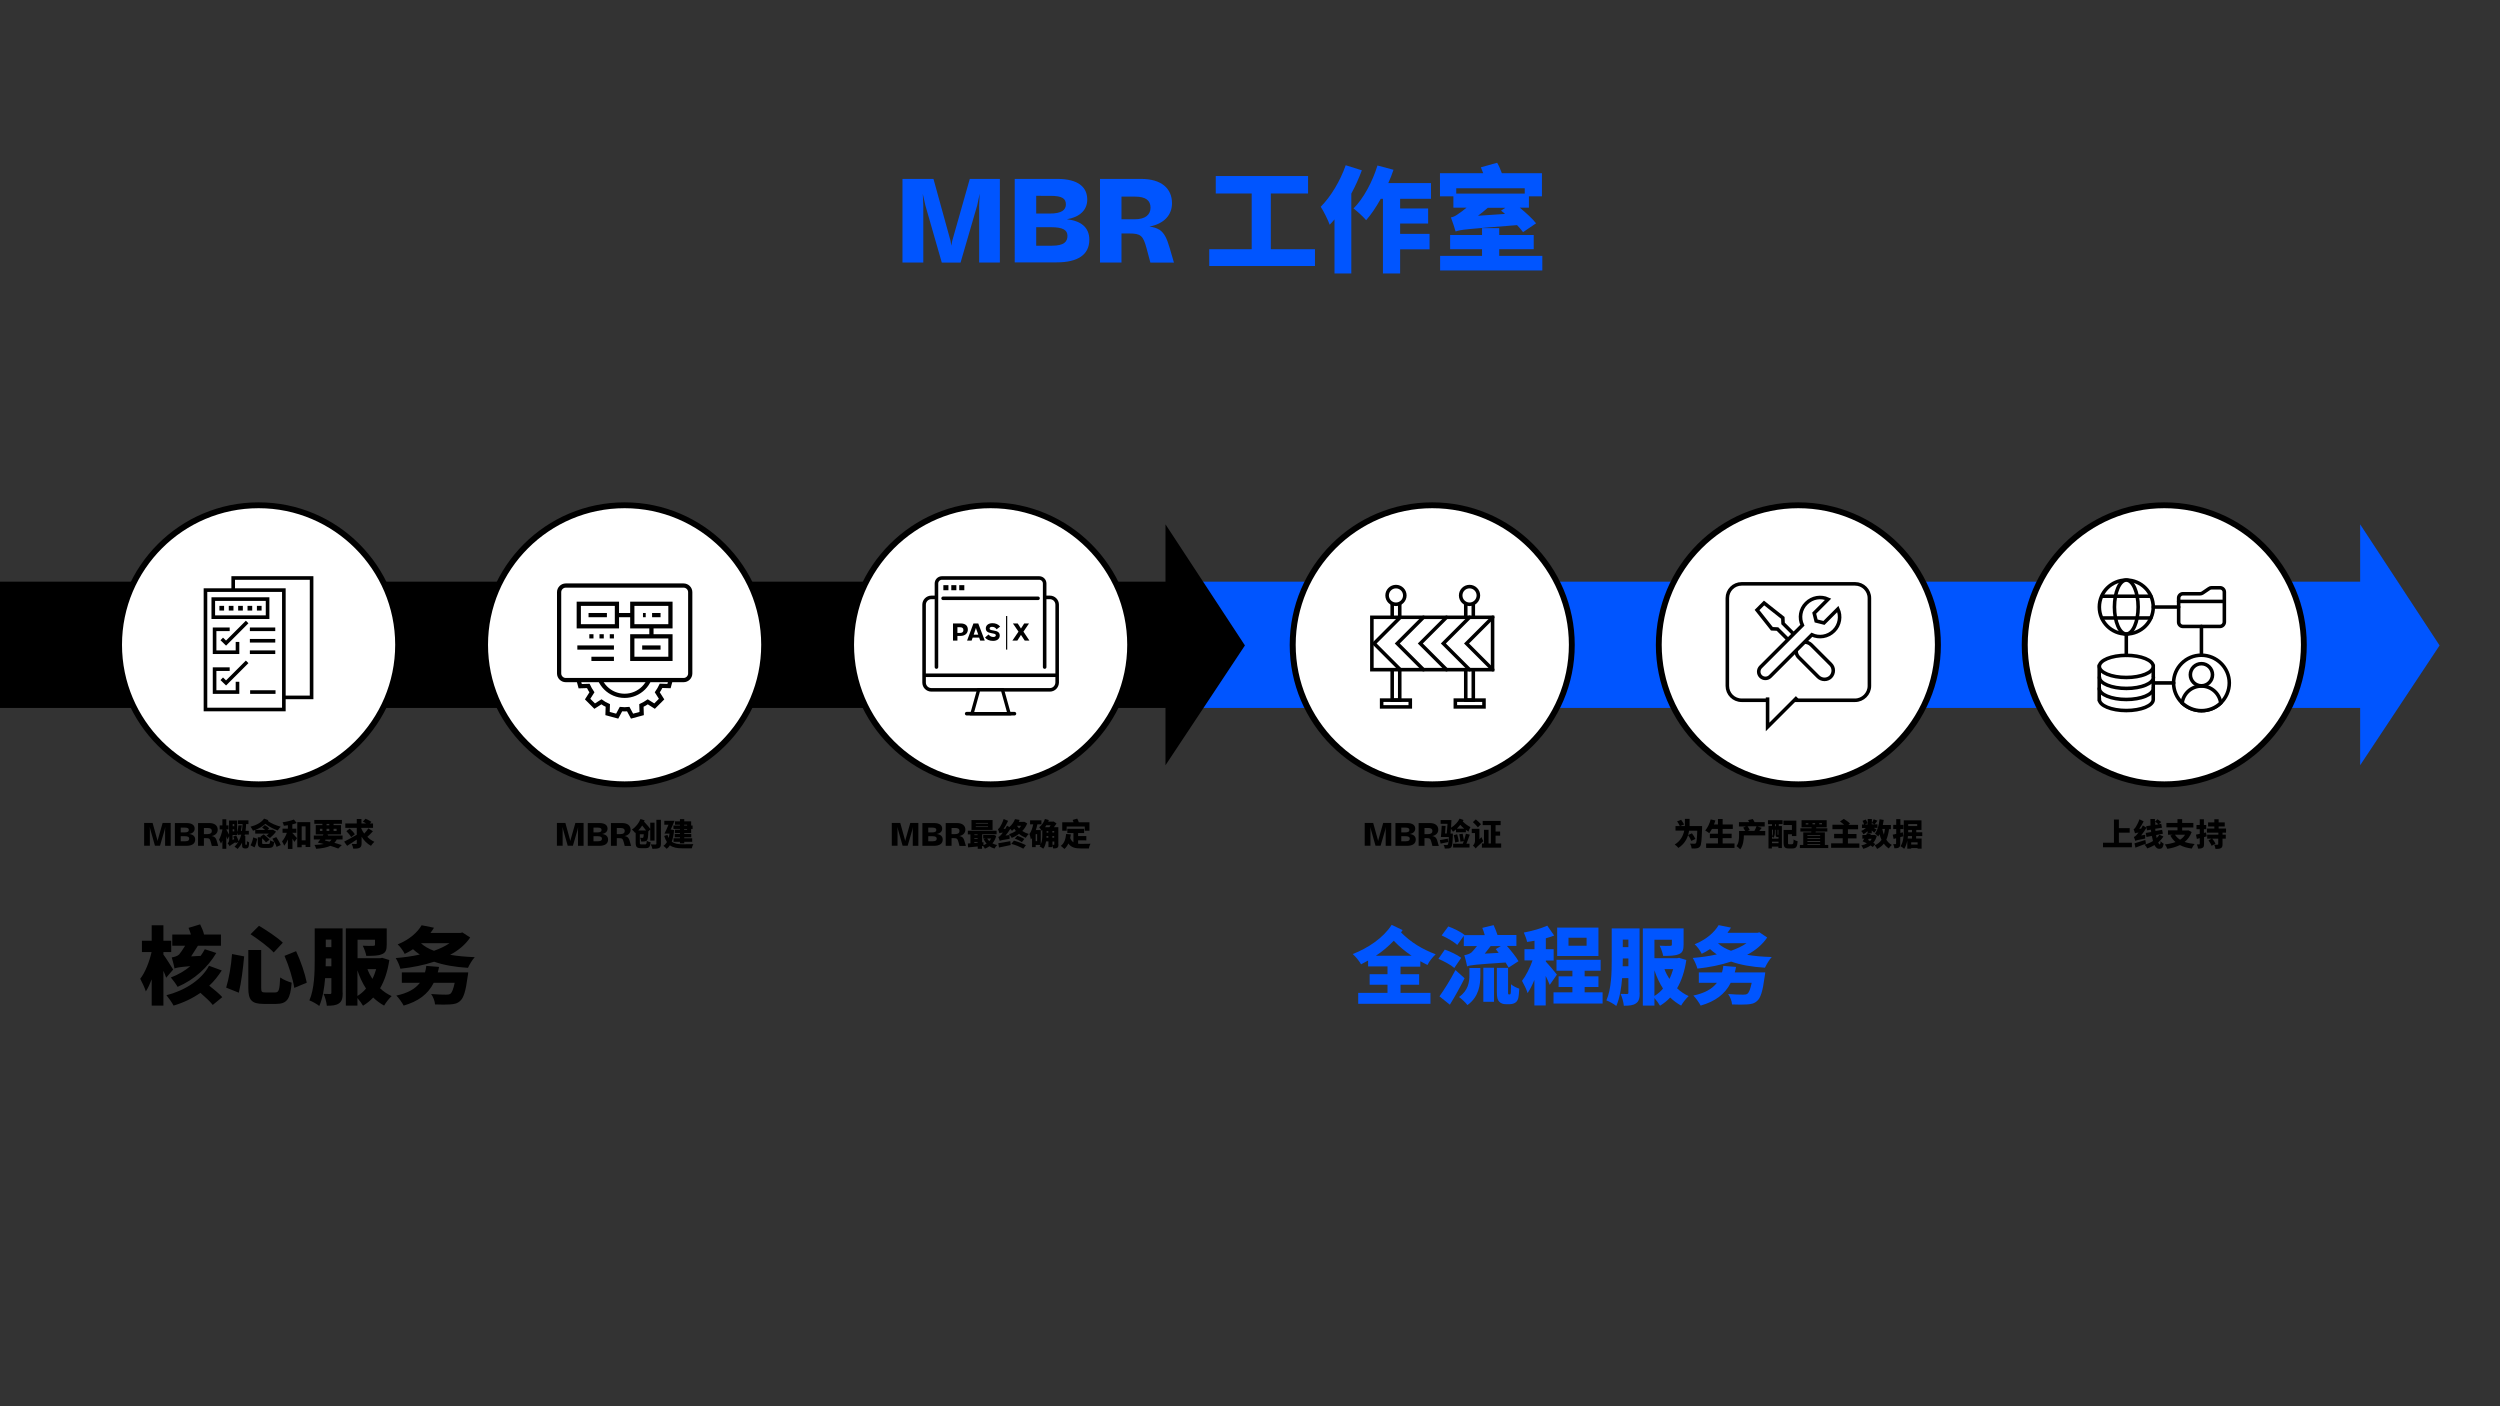 <?xml version="1.0" encoding="UTF-8"?>
<!-- Generator: Adobe Illustrator 24.0.0, SVG Export Plug-In . SVG Version: 6.00 Build 0)  -->
<svg xmlns="http://www.w3.org/2000/svg" xmlns:xlink="http://www.w3.org/1999/xlink" version="1.1" x="0px" y="0px" viewBox="0 0 1920 1080" style="enable-background:new 0 0 1920 1080;" xml:space="preserve">
<rect x="0" y="0" width="1920" height="1080" fill="#333333" stroke="none"/>
<style type="text/css">
	.st0{fill:#0055FF;}
	.st1{fill:#FFFFFF;}
	.st2{fill:#FFFFFF;stroke:#000000;stroke-width:2.78;stroke-miterlimit:10;}
	.st3{fill:none;stroke:#000000;stroke-width:2.78;stroke-miterlimit:10;}
	.st4{fill:#FFFFFF;stroke:#000000;stroke-width:3.251;stroke-miterlimit:10;}
	.st5{fill:none;stroke:#000000;stroke-width:3.251;stroke-miterlimit:10;}
	.st6{fill:#FFFFFF;stroke:#000000;stroke-width:2.736;stroke-miterlimit:10;}
	.st7{fill:#FFFFFF;stroke:#000000;stroke-width:2.736;stroke-linecap:round;stroke-miterlimit:10;}
	.st8{fill:#FFFFFF;stroke:#000000;stroke-width:2.574;stroke-miterlimit:10;}
	.st9{fill:none;stroke:#000000;stroke-width:0.912;stroke-miterlimit:10;}
	.st10{fill:none;stroke:#000000;stroke-width:2.736;stroke-linecap:round;stroke-miterlimit:10;}
</style>
<g id="_x32__x5F_arrow_x5F_Blue">
	<polygon class="st0" points="1812.6,587.7 1812.6,543.7 913.1,543.7 913.1,446.7 1812.6,446.7 1812.6,402.7 1873.6,495.7  "></polygon>
</g>
<g id="_x32__x5F_arrow_x5F_Black">
	<polygon points="895.1,587.7 895.1,543.7 0,543.7 0,446.7 895.1,446.7 895.1,402.7 956.1,495.7  "></polygon>
</g>
<g id="_x33__x5F_text1">
	<g>
		<path d="M131.1,632.1v17.5h-4.3v-12.1l0.1-2.4l-0.5,2.4l-3.5,12h-3.9l-3.4-12l-0.6-2.4l0.1,2.3v12.1h-4.4v-17.5h6.5l3.6,13l0.2,1    l0.2-1l3.7-13H131.1z"></path>
		<path d="M134.3,632.1h8.9c4.3,0,6.3,1.7,6.3,4.3c0,2.2-1.6,3.7-4.3,4.1c2.8,0.3,4.7,1.6,4.7,4.3c0,3.2-2.5,4.8-6.8,4.8h-8.8V632.1    z M138.8,635.6v3.7h2.9c2.4,0,3.3-0.7,3.3-1.9c0-1.2-0.8-1.8-3.2-1.8H138.8z M138.8,642.2v3.9h3.3c2.6,0,3.2-0.9,3.2-2.1    c0-1.2-1-1.8-3.4-1.8H138.8z"></path>
		<path d="M156.6,643.5v6.1h-4.5v-17.5h8.6c4.2,0,6.5,2,6.5,5.1c0,2.4-1.6,4.3-4.7,4.9c0.9,0.1,1.5,0.3,2.1,0.7    c1,0.6,1.6,1.8,2.1,3.8l0.9,3.1h-4.9l-0.8-3c-0.7-2.6-1.2-3-3.6-3H156.6z M156.6,635.8v4.8h2.8c2.2,0,3.3-0.9,3.3-2.4    c0-1.5-1-2.3-3.2-2.3H156.6z"></path>
		<path d="M189.1,648.9c0.1,0,0.2,0,0.3-0.1c0.1-0.1,0.1-0.3,0.2-0.5c0-0.4,0.1-1.3,0-2.3c0.4,0.3,1.1,0.7,1.7,0.9    c0,1.2-0.1,2.6-0.3,3.1c-0.1,0.5-0.4,0.9-0.7,1.2c-0.3,0.2-0.8,0.4-1.2,0.4H188c-0.6,0-1.2-0.2-1.6-0.6c-0.4-0.4-0.5-0.8-0.5-2.3    v-1.5c-0.9,1.7-2,3.3-3.4,4.8c-0.5-0.5-1.7-1.3-2.4-1.7c1.2-1.2,2.1-2.4,2.9-3.7l-2,1c0-0.2-0.1-0.5-0.2-0.8c-3.3,2-4,2.6-4.4,3.1    c-0.3-0.6-1.1-1.8-1.6-2.2c0.5-0.4,1.2-1.4,1.2-2.6v-2.9l-1.4,2.4c-0.2-0.6-0.5-1.5-0.8-2.4v9.7h-3v-6.4c-0.3,0.9-0.7,1.8-1.1,2.4    c-0.3-0.9-1-2.2-1.5-3c1.1-1.9,2.1-5,2.6-7.6v-0.3h-2.1v-3.1h2.1v-4.7h3v4.7h1.7v3.1h-1.7v0c0.4,0.6,1.5,2.8,2.1,4v-10.8h6.2v8.6    c0.1-0.1,0.2-0.3,0.3-0.6c0.2-0.5,0.6-3.2,0.7-4.3h2.6c-0.2,0.9-0.5,2.8-0.7,4.2h0.8c0.3-1.8,0.4-3.6,0.5-5.2h-3.6v-2.9h8.1v2.9    h-1.8c0,1.5-0.2,3.3-0.4,5.2h2.5l0,2.8h-3c-0.1,0.4-0.2,0.7-0.3,1.1h0.6v6.3c0,0.1,0,0.3,0,0.3c0,0.1,0.2,0.1,0.3,0.1H189.1z     M178.7,632.9v1.6h1.2v-1.6H178.7z M178.7,638.5h1.2v-1.6h-1.2V638.5z M181.4,641.6c0.7,1.4,1.5,3.3,1.9,4.5    c0.9-1.7,1.6-3.4,2-5.1h-0.5c-0.8,0-1.7,0.1-1.9,0.4v0c-0.1-0.4-0.4-1.1-0.7-1.7v1.6h-3.6v3.8l1.3-0.7c-0.3-0.6-0.5-1.3-0.8-1.9    L181.4,641.6z"></path>
		<path d="M192.4,649.2c0.9-1.6,1.7-3.9,2.1-6.1l3.1,1.1c-0.5,2.2-1.2,4.9-2.1,6.6L192.4,649.2z M196,637.4    c-0.6,0.2-1.1,0.4-1.7,0.6c-0.4-0.8-1.3-2.4-1.9-3.1c4.3-1.1,8.4-3.2,10.4-6.2l3.3,1.2c-0.1,0.2-0.3,0.4-0.4,0.6    c2.4,1.8,6.4,3.5,9.9,4.4c-0.8,0.7-1.8,2.1-2.3,2.9c-3.2-1.1-6.8-3-9.5-5.1C201.6,634.7,198.9,636.3,196,637.4l7.6,0    c-0.7-0.6-1.5-1.3-2.3-1.8l2.1-1.9c1.2,0.6,2.7,1.7,3.3,2.5l-1.2,1.1h3.6l0.5-0.1l2.4,1.5c-1.1,1.6-3.1,3.6-4.7,4.9    c-0.7-0.6-1.8-1.3-2.6-1.8c0.6-0.5,1.2-1,1.8-1.6H196V637.4z M206.1,648.2c1.1,0,1.2-0.4,1.4-2.8c0.7,0.5,2.2,1.1,3.1,1.2    c-0.4,3.7-1.3,4.6-4.2,4.6h-3.9c-3.6,0-4.5-1-4.5-3.9V643h2.5l-0.5-0.4l2.5-1.8c1.5,1.2,3.6,2.9,4.5,4.1l-2.7,2.1    c-0.6-0.9-1.8-2.1-3-3.2v3.5c0,0.8,0.2,0.9,1.4,0.9H206.1z M212.2,642.9c1.3,1.9,2.8,4.4,3.4,6.1l-3.2,1.4    c-0.5-1.7-1.9-4.3-3.2-6.3L212.2,642.9z"></path>
		<path d="M224.6,639.8c1,1,3,3.3,3.5,3.9l-2,2.9c-0.4-0.7-0.9-1.6-1.5-2.5v7.9h-3.5v-7.3c-0.8,1.9-1.8,3.6-2.8,4.8    c-0.3-1-1.2-2.4-1.7-3.3c1.5-1.7,2.9-4.2,3.7-6.6H217v-3.2h4.1v-2.6c-1.1,0.2-2.1,0.3-3.1,0.4c-0.1-0.8-0.6-2-1-2.7    c3.1-0.4,6.5-1.2,8.7-2.1l2.2,2.7c-1,0.4-2.2,0.7-3.4,1v3.3h3.1v3.2h-3.1V639.8z M238.3,631.3v19.2h-3.6v-1.7h-3v1.9h-3.4v-19.3    H238.3z M234.7,645.4v-10.8h-3v10.8H234.7z"></path>
		<path d="M258.6,644.8c-0.5,1-1.1,1.8-1.8,2.5c2.2,0.6,4.1,1.2,5.7,1.7l-2.7,2.7c-1.6-0.6-3.7-1.4-6.1-2.1    c-2.7,1.3-6.2,1.9-10.9,2.3c-0.2-1-0.8-2.2-1.3-3c2.8-0.1,5.2-0.3,7.2-0.7c-1.5-0.4-3.1-0.8-4.6-1.1c0.6-0.7,1.2-1.5,1.9-2.4H241    v-3h6.9c0.2-0.3,0.4-0.6,0.5-0.9h-5.9v-7.1h5.1v-1h-6.2v-3h21.2v3h-6.4v1h5.7v7.1h-11.1l1.3,0.3c-0.1,0.2-0.2,0.4-0.3,0.6h11.3v3    H258.6z M245.7,638.2h1.9v-1.7h-1.9V638.2z M250,644.8c-0.2,0.2-0.3,0.5-0.5,0.7c1.2,0.3,2.4,0.6,3.6,0.9c0.6-0.4,1.1-1,1.5-1.6    H250z M250.8,633.8h2.1v-1h-2.1V633.8z M252.9,638.2v-1.7h-2.1v1.7H252.9z M256.2,636.5v1.7h2.3v-1.7H256.2z"></path>
		<path d="M286.4,638.4c-1.3,1.5-2.9,3.1-4.3,4.3c1.6,1.6,3.4,2.9,5.4,3.8c-0.8,0.7-2,2.2-2.6,3.1c-3-1.6-5.4-4.1-7.2-7v5    c0,1.9-0.4,2.9-1.5,3.5c-1.1,0.6-2.7,0.7-4.9,0.7c-0.1-1-0.7-2.6-1.2-3.7c1.3,0.1,2.8,0.1,3.3,0.1c0.5,0,0.6-0.1,0.6-0.6v-2.8    c-2.5,1.7-5.2,3.4-7.4,4.8l-2.3-3.2c2.3-1.1,6.1-3.3,9.7-5.3v-5.3h-8.8v-3.4h8.8v-3.4h3.6v3.4h3.6c-0.8-0.5-1.7-1-2.5-1.4l2-2.2    c1.4,0.6,3.5,1.6,4.5,2.4l-1.1,1.2h2.4v3.4h-9.1v0.3c0.6,1.4,1.3,2.8,2.3,4.1c1.2-1.2,2.4-2.7,3.2-4L286.4,638.4z M269.7,642.9    c-0.7-1.3-2.3-3.2-3.7-4.6l2.6-1.9c1.4,1.2,3.2,3,3.9,4.3L269.7,642.9z"></path>
	</g>
</g>
<g id="_x33__x5F_text2">
	<g>
		<path d="M448.2,632.1v17.5h-4.3v-12.1l0.1-2.4l-0.5,2.4l-3.5,12H436l-3.4-12l-0.6-2.4l0.1,2.3v12.1h-4.4v-17.5h6.5l3.6,13l0.2,1    l0.2-1l3.7-13H448.2z"></path>
		<path d="M451.4,632.1h8.9c4.3,0,6.3,1.7,6.3,4.3c0,2.2-1.6,3.7-4.3,4.1c2.8,0.3,4.7,1.6,4.7,4.3c0,3.2-2.5,4.8-6.8,4.8h-8.8V632.1    z M455.8,635.6v3.7h2.9c2.4,0,3.3-0.7,3.3-1.9c0-1.2-0.8-1.8-3.2-1.8H455.8z M455.8,642.2v3.9h3.3c2.6,0,3.2-0.9,3.2-2.1    c0-1.2-1-1.8-3.4-1.8H455.8z"></path>
		<path d="M473.7,643.5v6.1h-4.5v-17.5h8.6c4.2,0,6.5,2,6.5,5.1c0,2.4-1.6,4.3-4.7,4.9c0.9,0.1,1.5,0.3,2.1,0.7    c1,0.6,1.6,1.8,2.1,3.8l0.9,3.1h-4.9l-0.8-3c-0.7-2.6-1.2-3-3.6-3H473.7z M473.7,635.8v4.8h2.8c2.2,0,3.3-0.9,3.3-2.4    c0-1.5-1-2.3-3.2-2.3H473.7z"></path>
		<path d="M495.5,648.5c0.9,0,1.1-0.5,1.2-2.8c0.7,0.5,2.1,1.1,3,1.2c-0.4,3.5-1.2,4.5-3.9,4.5h-3.5c-3.1,0-4.1-0.9-4.1-4.1v-7.9    l-0.4,0.3c-0.5-0.7-1.7-2-2.5-2.6c2.9-1.8,5.4-5,6.6-8.1l3.2,1c-0.1,0.3-0.3,0.7-0.5,1c1.7,1.8,3.8,4.1,4.8,5.7v-4.9h3.3v13.8    h-3.3V637l-1.5,1.5l0,0.4c-0.1,3.9-0.4,5.7-1,6.4c-0.5,0.6-1.1,0.8-1.8,0.9c-0.6,0.1-1.6,0.1-2.7,0.1c0-0.9-0.4-2.1-0.8-2.9    c0.7,0.1,1.4,0.1,1.7,0.1c0.3,0,0.5,0,0.7-0.3c0.2-0.2,0.3-1,0.4-2.5h-3v6.6c0,1.1,0.2,1.2,1.2,1.2H495.5z M496.2,637.8    c-0.9-1.2-2-2.6-3-3.8c-0.9,1.4-1.9,2.7-3,3.8H496.2z M507.6,629.6V648c0,1.9-0.4,2.7-1.5,3.3c-1.1,0.5-2.8,0.6-5.1,0.6    c-0.1-1-0.7-2.4-1.2-3.4c1.4,0.1,3.1,0.1,3.6,0.1c0.5,0,0.7-0.2,0.7-0.6v-18.4H507.6z"></path>
		<path d="M517.7,637.5c-0.3,3.6-0.9,6.5-1.8,8.9c2.1,1.6,4.9,2,8.2,2c1.6,0,6.5,0,8.4-0.1c-0.5,0.7-1,2.2-1.2,3.2H524    c-3.9,0-7-0.5-9.5-2.3c-0.7,1.1-1.5,2-2.5,2.7c-0.5-0.6-1.8-1.8-2.5-2.3c1.1-0.7,2-1.7,2.7-2.9c-0.8-1.2-1.5-2.8-2.1-4.7l2.5-0.8    c0.3,0.9,0.6,1.7,0.9,2.4c0.3-1,0.5-2.2,0.7-3.4h-3.9c1-1.8,2.1-4.4,3.1-6.8h-3.2v-3h7.8c-0.9,2.2-1.9,4.7-2.9,6.8l0.5-0.1    L517.7,637.5z M522.2,633.4h-3.8v-2.6h3.8v-1.7h3.3v1.7h5.3v3.2h1.1v2.6h-1.1v3.2h-5.3v0.7h5.4v2.5h-5.4v0.8h6.1v2.7h-6.1v1.2    h-3.3v-1.2h-4.9v-2.7h4.9v-0.8h-4v-2.5h4v-0.7h-3.9v-2.6h3.9v-0.6h-5v-2.6h5V633.4z M525.4,633.4v0.6h2.3v-0.6H525.4z     M527.7,636.7h-2.3v0.6h2.3V636.7z"></path>
	</g>
</g>
<g id="_x33__x5F_text3">
	<g>
		<path d="M705.3,632.1v17.5H701v-12.1l0.1-2.4l-0.5,2.4l-3.5,12h-3.9l-3.4-12l-0.6-2.4l0.1,2.3v12.1h-4.4v-17.5h6.5l3.6,13l0.2,1    l0.2-1l3.7-13H705.3z"></path>
		<path d="M708.4,632.1h8.9c4.3,0,6.3,1.7,6.3,4.3c0,2.2-1.6,3.7-4.3,4.1c2.8,0.3,4.7,1.6,4.7,4.3c0,3.2-2.5,4.8-6.8,4.8h-8.8V632.1    z M712.9,635.6v3.7h2.9c2.4,0,3.3-0.7,3.3-1.9c0-1.2-0.8-1.8-3.2-1.8H712.9z M712.9,642.2v3.9h3.3c2.6,0,3.2-0.9,3.2-2.1    c0-1.2-1-1.8-3.4-1.8H712.9z"></path>
		<path d="M730.8,643.5v6.1h-4.5v-17.5h8.6c4.2,0,6.5,2,6.5,5.1c0,2.4-1.6,4.3-4.7,4.9c0.9,0.1,1.5,0.3,2.1,0.7    c1,0.6,1.6,1.8,2.1,3.8l0.9,3.1h-4.9l-0.8-3c-0.7-2.6-1.2-3-3.6-3H730.8z M730.8,635.8v4.8h2.8c2.2,0,3.3-0.9,3.3-2.4    c0-1.5-1-2.3-3.2-2.3H730.8z"></path>
		<path d="M765.1,642c-0.6,2.3-1.6,4.2-2.9,5.7c1.1,0.6,2.3,1,3.6,1.3c-0.7,0.6-1.6,1.9-2,2.7c-1.5-0.4-2.8-1-3.9-1.8    c-1,0.7-2.2,1.4-3.5,1.9c-0.3-0.6-0.9-1.5-1.4-2.1l-0.8,0.1v2.1h-3.3v-1.8c-2.7,0.3-5.3,0.5-7.4,0.7l-0.2-3c0.6,0,1.3-0.1,2-0.1    v-6.9h-2V638h22.1v2.7h-11.1v6.2l1-0.1l0,2.3c0.8-0.3,1.6-0.7,2.4-1.2c-0.9-1-1.7-2.2-2.3-3.5l1.6-0.4h-1.9v-2.7h7.7l0.6-0.1    L765.1,642z M762.3,637.4h-16.2v-7.6h16.2V637.4z M748.3,640.8v0.6h2.5v-0.6H748.3z M748.3,644.3h2.5v-0.6h-2.5V644.3z     M750.8,647.2v-0.6h-2.5v0.8L750.8,647.2z M758.8,632h-9.4v0.6h9.4V632z M758.8,634.6h-9.4v0.6h9.4V634.6z M758.2,644    c0.4,0.7,0.9,1.4,1.6,2c0.5-0.6,1-1.3,1.4-2H758.2z"></path>
		<path d="M788.9,632.4c-0.9,2.2-2.2,4.2-3.8,5.8c1.5,1,3.2,1.8,5,2.3c-0.8,0.7-1.8,2-2.3,2.9c-1.9-0.7-3.6-1.7-5.2-3    c-1.7,1.3-3.6,2.4-5.6,3.1c-0.4-0.8-1.4-2.2-2.1-2.8c1.9-0.6,3.7-1.5,5.3-2.5c-0.5-0.6-0.9-1.1-1.3-1.7c-0.5,0.6-1.1,1.1-1.7,1.6    c-0.3-0.4-0.8-1-1.3-1.5c-1.1,1.8-2.3,3.5-3.7,5.1l3.1-0.4c0,0.9,0,2.2,0.1,2.9c-5.8,0.9-6.8,1.2-7.6,1.6c-0.2-0.6-0.7-2.2-1.1-3    c0.7-0.2,1.2-0.6,2-1.5c0.3-0.3,0.9-1,1.5-1.9c-1.7,0.2-2.3,0.4-2.7,0.5c-0.2-0.7-0.7-2.3-1.1-3.2c0.6-0.2,1-0.6,1.5-1.4    c0.5-0.7,2.1-3.6,2.9-6.3l3.4,1.4c-0.9,2.1-2.2,4.4-3.5,6.2l1.4-0.1c0.5-0.8,0.9-1.6,1.3-2.4l1.7,1.1c2.2-1.8,3.6-4,4.4-6.1    l3.6,0.6c-0.2,0.5-0.5,1-0.7,1.5h3.6l0.6-0.1L788.9,632.4z M766.7,647.6c2.4-0.3,5.9-1,9.2-1.6l0.3,3c-3.1,0.7-6.4,1.3-9,1.9    L766.7,647.6z M778.7,645.6c3.1,0.8,6.9,2.3,9.2,3.5l-2,2.7c-2.2-1.3-6-2.9-9.2-3.7L778.7,645.6z M781.3,641.9    c1.9,0.6,4.1,1.6,5.4,2.4l-1.9,2.5c-1.2-0.9-3.5-2.1-5.4-2.7L781.3,641.9z M781,634.2c0.5,0.7,1,1.3,1.6,2c0.6-0.6,1.2-1.3,1.6-2    H781z"></path>
		<path d="M812.9,648.5c0,1.4-0.2,2.2-1,2.6c-0.8,0.5-1.8,0.5-3.1,0.5c-0.1-0.8-0.3-1.9-0.6-2.8v1.8h-3v-4.4h-1.8    c-0.4,2.1-1,4.1-2.2,5.6c-0.6-0.5-2-1.4-2.8-1.8c0.3-0.4,0.5-0.7,0.7-1.1h-3.7v1.7h-2.8v-7c-0.3,0.4-0.6,0.8-0.9,1.1    c-0.1-0.9-0.7-3.2-1.1-4.2c1.4-1.8,2.3-4.5,2.9-7.4h-2.4V630h8.7v3.1h-3.1c-0.3,1.5-0.7,3-1.2,4.4h3.8v10.9    c1.1-2.4,1.2-5.2,1.2-7.4v-3.5c-0.2,0.2-0.4,0.4-0.6,0.5c-0.3-0.7-1.3-2.1-1.8-2.7c1.9-1.4,3.6-3.8,4.4-6.3l3,0.8    c-0.1,0.4-0.3,0.8-0.5,1.2h3.7l0.5-0.1l2.2,1.5c-0.5,0.9-1.3,1.9-2,2.9h3.4V648.5z M796.5,640.6h-1.1v5.4h1.1V640.6z M803.6,633.8    c-0.3,0.5-0.6,1-1,1.5h3.3c0.3-0.4,0.7-1,1-1.5H803.6z M805.1,643.4v-1.3h-1.4c0,0.4,0,0.9,0,1.3H805.1z M803.8,639.5h1.3v-1.2    h-1.3V639.5z M809.6,638.2h-1.4v1.2h1.4V638.2z M809.6,642.1h-1.4v1.3h1.4V642.1z M808.2,648.8c0.4,0,1,0,1.2,0    c0.2,0,0.3-0.1,0.3-0.3v-2.2h-1.4V648.8z"></path>
		<path d="M828,648c0.7,0.1,1.4,0.1,2.2,0.1c1.5,0,5.4,0,7.3-0.1c-0.5,0.8-1.1,2.5-1.2,3.6h-6.3c-4.2,0-7.3-0.7-9.5-3.8    c-0.7,1.7-1.8,3.1-3,4.2c-0.6-0.6-2-1.8-2.8-2.4c2.6-1.8,3.7-5.1,4.1-9.1l3.6,0.3c-0.1,1-0.3,1.9-0.5,2.8c0.6,1.6,1.5,2.6,2.5,3.3    v-7.1h-4.7v-3.3h12.9v3.3H828v2.3h6.3v3.3H828V648z M819.2,638h-3.4v-6.5h8.7c-0.2-0.6-0.5-1.2-0.7-1.8l3.5-1    c0.5,0.8,0.9,1.9,1.2,2.8h8.2v6.5h-3.6v-3.2h-13.9V638z"></path>
	</g>
</g>
<g id="_x33__x5F_text4">
	<g>
		<path d="M1068.5,632.1v17.5h-4.3v-12.1l0.1-2.4l-0.5,2.4l-3.5,12h-3.9l-3.4-12l-0.6-2.4l0.1,2.3v12.1h-4.4v-17.5h6.5l3.6,13l0.2,1    l0.2-1l3.7-13H1068.5z"></path>
		<path d="M1071.7,632.1h8.9c4.3,0,6.3,1.7,6.3,4.3c0,2.2-1.6,3.7-4.3,4.1c2.8,0.3,4.7,1.6,4.7,4.3c0,3.2-2.5,4.8-6.8,4.8h-8.8    V632.1z M1076.2,635.6v3.7h2.9c2.4,0,3.3-0.7,3.3-1.9c0-1.2-0.8-1.8-3.2-1.8H1076.2z M1076.2,642.2v3.9h3.3c2.6,0,3.2-0.9,3.2-2.1    c0-1.2-1-1.8-3.4-1.8H1076.2z"></path>
		<path d="M1094,643.5v6.1h-4.5v-17.5h8.6c4.2,0,6.5,2,6.5,5.1c0,2.4-1.6,4.3-4.7,4.9c0.9,0.1,1.5,0.3,2.1,0.7    c1,0.6,1.6,1.8,2.1,3.8l0.9,3.1h-4.9l-0.8-3c-0.7-2.6-1.2-3-3.6-3H1094z M1094,635.8v4.8h2.8c2.2,0,3.3-0.9,3.3-2.4    c0-1.5-1-2.3-3.2-2.3H1094z"></path>
		<path d="M1112.2,646.7c-2,0.4-4.1,0.9-5.8,1.2l-0.6-2.7c1.6-0.2,3.9-0.7,6.1-1.1L1112.2,646.7z M1118.1,637.1    c-0.7,0.6-1.5,1.2-2.2,1.7c-0.3-0.6-1.1-1.7-1.6-2.4c-0.1,1.4-0.2,2.7-0.3,3.8h1.8c0,0,0,0.8,0,1.2c-0.2,6-0.5,8.4-1.2,9.2    c-0.6,0.7-1.2,0.9-2,1c-0.7,0.1-1.8,0.1-3,0.1c0-0.8-0.4-2-0.9-2.8c1,0.1,1.9,0.1,2.4,0.1c0.4,0,0.6,0,0.8-0.3    c0.4-0.4,0.6-2,0.8-5.9h-6.1c0.3-2.2,0.5-5.8,0.6-8.6l3,0.1c-0.1,1.8-0.2,4-0.4,5.8h1.3c0.2-2.1,0.4-4.8,0.6-7.4h-5.3v-2.9h8.3    c-0.1,1.8-0.2,3.9-0.3,5.9c2.6-1.6,5.2-4.2,6.6-7l3,1.1c-0.2,0.4-0.4,0.7-0.6,1.1c1.6,1.6,3.8,3.3,5.9,4.3    c-0.6,0.9-1.2,2.5-1.5,3.5c-0.7-0.4-1.3-0.9-2-1.4v1.9h-7.6V637.1z M1128.8,641c-0.8,2.4-1.8,5-2.6,7h2.4v2.9h-12.6V648h7.4    c0.3-0.6,0.5-1.3,0.8-2l-2.6,0.4c-0.1-1.5-0.5-3.9-0.9-5.7l2.6-0.4c0.4,1.7,0.8,3.8,1,5.3c0.6-1.8,1.1-3.7,1.5-5.3L1128.8,641z     M1117.6,647.1c-0.1-1.5-0.7-3.9-1.1-5.7l2.6-0.7c0.5,1.8,1.1,4.1,1.3,5.6L1117.6,647.1z M1124.5,636.4c-1.1-0.9-2.1-1.9-3-2.9    c-0.8,1-1.7,2-2.6,2.9H1124.5z"></path>
		<path d="M1137.8,642.9c0.3,1,1,2.4,1.4,3.1c-4.5,4.1-5.4,4.9-5.9,5.6c-0.4-0.6-1.5-1.8-2.1-2.2c0.7-0.6,1.6-1.9,1.6-3.5v-6.1h-2.5    v-3.3h5.9v8L1137.8,642.9z M1135,635.4c-0.8-1.1-2.5-2.8-3.8-4l2.2-2.1c1.3,1.1,3.1,2.6,4,3.7L1135,635.4z M1152.9,647.8v3.2    h-14.8v-3.2h1.6v-10.5h3.5v10.5h1.8v-14.1h-6.3v-3.2h13.8v3.2h-3.9v4.9h3.5v3.2h-3.5v6H1152.9z"></path>
	</g>
</g>
<g id="_x33__x5F_text5">
	<g>
		<path d="M1307.2,634.6c0,0,0,1.2,0,1.6c-0.3,9.1-0.6,12.6-1.5,13.8c-0.8,1-1.5,1.3-2.6,1.5c-1,0.2-2.4,0.2-3.9,0.1    c-0.1-1.1-0.6-2.6-1.2-3.7c1.4,0.1,2.7,0.1,3.4,0.1c0.5,0,0.7-0.1,1-0.4c0.6-0.6,0.9-3.5,1.1-9.6h-6.3c-0.7,4.6-2.7,9.7-8.2,13.2    c-0.6-0.8-1.9-2-2.8-2.6c4.6-2.8,6.5-6.9,7.3-10.7h-6.7v-3.5h7.2c0-0.7,0-1.4,0-2v-3.5h3.6v3.5c0,0.6,0,1.3,0,2H1307.2z     M1291.1,629.6c0.8,1.1,1.8,2.6,2.3,3.6l-3.3,1.3c-0.3-1-1.3-2.6-2.1-3.7L1291.1,629.6z M1298.9,645.8c-0.4-1.2-1.5-3.1-2.5-4.5    l3-1.3c1,1.3,2.2,3.1,2.7,4.3L1298.9,645.8z"></path>
		<path d="M1332.1,647.8v3.4h-21.8v-3.4h9.1v-4.1h-6.2v-3.4h6.2v-3.7h-4.6c-0.7,1.2-1.4,2.4-2.1,3.3c-0.7-0.6-2.3-1.6-3.1-2.1    c1.8-2,3.4-5.3,4.2-8.5l3.6,0.8c-0.3,1.1-0.6,2.1-1.1,3.1h3.1v-4.2h3.6v4.2h7.8v3.4h-7.8v3.7h6.9v3.4h-6.9v4.1H1332.1z"></path>
		<path d="M1355.7,641.6h-16.4v0c0,3.1-0.5,7.8-2.8,10.7c-0.6-0.7-2.2-2.1-2.9-2.5c1.9-2.4,2-5.8,2-8.2v-3.4h4.7    c-0.4-0.8-1-1.8-1.5-2.6l2.1-0.9h-5.4v-3.3h7.9c-0.3-0.6-0.6-1.1-0.9-1.6l3.6-0.8c0.5,0.7,1.1,1.7,1.4,2.4h7.8v3.3h-5.7l3.4,1.1    c-0.7,0.9-1.3,1.7-1.9,2.4h4.6V641.6z M1342.1,634.6c0.7,0.9,1.4,2,1.7,2.8l-1.6,0.7h5.2c0.6-1,1.2-2.4,1.6-3.5H1342.1z"></path>
		<path d="M1357.9,629.9h11.1v3h-2.9v1.5h2.4v16.9h-2.7v-1.1h-5v1.4h-2.6v-17.3h2.7V633h-3.1V629.9z M1365.1,642.8    c-1.1,0-1.4-0.4-1.4-1.9v-3.6h-0.6v1.9c0,1.3-0.2,3-1.1,4.2c-0.2-0.3-0.8-0.7-1.1-1v1.7h5v-1.3h-0.2H1365.1z M1360.9,637.3v4.9    c0.7-0.9,0.7-2.1,0.7-3.1v-1.9H1360.9z M1365.9,647.6v-1.2h-5v1.2H1365.9z M1363.9,633h-0.7v1.5h0.7V633z M1365.9,637.3h-0.7v3.5    c0,0.3,0,0.4,0.1,0.4h0.1c0.2,0,0.3,0,0.3-0.1c0,0,0.1,0.1,0.1,0.1V637.3z M1376.4,648.3c0.8,0,1-0.6,1.1-3.6    c0.7,0.6,2.2,1.2,3.1,1.4c-0.3,4.2-1.2,5.5-3.9,5.5h-3c-2.9,0-3.9-1-3.9-4.4v-9.8h6.4v-3.8h-6.5v-3.4h9.9v11.9h-3.4v-1.4h-3v6.5    c0,1.1,0.1,1.2,1,1.2H1376.4z"></path>
		<path d="M1404.1,648.9v2.4h-21.8v-2.4h2.6v-9.6h6.1l0.1-0.7h-8.4v-2.5h8.6l0-0.7h-7.7v-5.5h19.3v5.5h-8l-0.1,0.7h8.6v2.5h-8.9    l-0.1,0.7h7.1v9.6H1404.1z M1388.8,632.2h-2v1h2V632.2z M1388.1,641.4v0.6h9.8v-0.6H1388.1z M1397.9,643.6h-9.8v0.6h9.8V643.6z     M1388.1,646.6h9.8v-0.7h-9.8V646.6z M1388.1,648.9h9.8v-0.6h-9.8V648.9z M1392,633.1h2v-1h-2V633.1z M1397.2,633.1h2.1v-1h-2.1    V633.1z"></path>
		<path d="M1428,647.7v3.4h-21.7v-3.4h8.9v-3.9h-6.6v-3.4h6.6v-3.6h-7.9v-3.4h9c-1-0.9-2.2-1.8-3.2-2.5l2.9-2    c1.5,0.9,3.7,2.4,4.8,3.6l-1.3,1h7.5v3.4h-7.8v3.6h6.6v3.4h-6.6v3.9H1428z"></path>
		<path d="M1434.4,638.3c-1,0.9-2.2,1.8-3.2,2.4c-0.4-0.7-1.1-1.9-1.8-2.5c1.2-0.5,2.5-1.3,3.6-2.3h-3v-2.7h1.6    c-0.2-0.8-0.7-1.9-1.2-2.8l2.5-1c0.6,0.9,1.2,2.1,1.4,2.9l-2.1,0.9h2.2v-4.2h3.2v3.1c0.5-0.8,1.1-2.1,1.4-2.9l2.9,1.1    c-0.8,1.1-1.6,2.1-2.2,2.8l-2.2-1v1h4.4v2.7h-2.9c0.9,0.5,1.9,1.1,2.2,1.3l-1.8,2.4c-0.5-0.5-1.2-1.1-1.9-1.7v2.2h-3.2V638.3z     M1438.3,650.5c-0.5-0.4-1.1-0.8-1.7-1.2c-1.6,1.2-3.5,2-5.6,2.6c-0.3-0.8-1-2-1.5-2.6c1.6-0.3,3.1-0.9,4.3-1.6    c-1.1-0.6-2.2-1.1-3.3-1.6c0.4-0.6,0.8-1.2,1.3-2h-1.5v-2.8h2.9c0.2-0.5,0.4-0.9,0.6-1.3l3,0.6c-0.1,0.2-0.2,0.5-0.3,0.7h2.5    l0.5-0.1l1.9,0.7c-0.6,2.2-1.5,3.9-2.7,5.4c0.6,0.3,1.1,0.6,1.5,1L1438.3,650.5z M1435.2,644.2c-0.2,0.3-0.3,0.6-0.5,0.9    c0.5,0.2,1,0.5,1.5,0.8c0.5-0.5,0.9-1.1,1.3-1.7H1435.2z M1450.8,636.6c-0.4,3.2-1.1,6-2.1,8.3c1.1,1.7,2.4,3.1,4.2,4    c-0.7,0.6-1.8,1.9-2.3,2.7c-1.5-1-2.8-2.2-3.8-3.7c-1.3,1.7-3,3-5.2,4.1c-0.3-0.7-1.2-2.2-1.8-2.8c2.3-1,4-2.4,5.2-4.2    c-0.6-1.3-1.1-2.8-1.5-4.3c-0.3,0.6-0.7,1.2-1,1.7c-0.5-0.6-1.8-1.7-2.5-2.2c2-2.5,3-6.6,3.5-11l3.2,0.5c-0.2,1.3-0.4,2.6-0.7,3.9    h6.2v3.2H1450.8z M1445.6,636.6c0.3,1.5,0.7,3,1.2,4.4c0.4-1.3,0.6-2.8,0.8-4.4H1445.6z"></path>
		<path d="M1461.7,642.3c-0.8,0.2-1.5,0.4-2.3,0.6v5c0,1.5-0.2,2.4-1,2.9c-0.8,0.6-1.9,0.7-3.5,0.7c-0.1-0.9-0.5-2.3-0.9-3.2    c0.8,0,1.6,0,1.8,0s0.4-0.1,0.4-0.4v-4.1l-1.9,0.5l-0.7-3.3c0.8-0.1,1.7-0.3,2.7-0.6v-3.7h-2.3v-3.2h2.3v-4.4h3.2v4.4h2.3v3.2    h-2.3v3l1.9-0.5L1461.7,642.3z M1471.6,642.1v1.9h4.2v7.8h-3.1v-0.5h-4.9v0.5h-3v-6.2c-0.5,2.4-1.2,4.6-2.4,6.3    c-0.6-0.6-2.1-1.7-2.8-2c2.4-3.5,2.5-8.8,2.5-12.5V630h13.6v7.4h-4v1.8h4.6v2.9H1471.6z M1468.4,642.1h-3.1c0,0.6-0.1,1.3-0.2,1.9    h3.3V642.1z M1468.4,637.4h-2.9c0,0.6,0,1.2,0,1.8h2.9V637.4z M1465.5,632.9v1.5h6.9v-1.5H1465.5z M1472.7,646.9h-4.9v1.7h4.9    V646.9z"></path>
	</g>
</g>
<g id="_x33__x5F_text6">
	<g>
		<path d="M1637.3,647.2v3.5h-22.2v-3.5h8.4v-17.8h3.8v6.6h8.3v3.5h-8.3v7.7H1637.3z"></path>
		<path d="M1661.5,642.4c-1.1,1.8-2.5,3.3-4,4.6c0.4,1,0.8,1.5,1.2,1.5c0.3,0,0.6-0.6,0.6-2.5c0.7,0.8,1.7,1.6,2.4,2    c-0.6,3.1-1.4,3.9-3.5,3.9c-1.5,0-2.6-1.1-3.6-2.9c-1.7,1.1-3.6,1.9-5.5,2.6c-0.4-0.9-1.3-2.1-2.1-2.9c2.3-0.6,4.5-1.6,6.5-2.8    c-0.3-1.2-0.6-2.5-0.9-3.9l-4.1,0.8l-0.6-3.1l4.2-0.7c-0.1-0.6-0.1-1.2-0.2-1.8l-3,0.5l-0.4-2c-1.2,2-2.6,4.1-4.1,5.9l3.2-0.5    c-0.1,0.9-0.2,2.2-0.1,2.9c-5.8,1.1-6.9,1.4-7.6,1.8c-0.2-0.6-0.7-2.2-1.1-3c0.7-0.2,1.2-0.6,2-1.5c0.3-0.3,0.9-1,1.6-1.9    c-1.7,0.2-2.3,0.4-2.7,0.6c-0.2-0.6-0.7-2.3-1.1-3.2c0.6-0.2,1-0.6,1.5-1.4c0.5-0.7,2.1-3.5,3-6.2l3.2,1.6c-0.9,1.9-2.1,4-3.4,5.7    l1.5-0.1c0.5-0.8,0.9-1.6,1.3-2.5l2.8,1.8l-0.2-1.2l3.3-0.5c-0.1-1.7-0.1-3.4-0.1-5h3.5c0,0.7,0,1.3,0,2l2-1.8    c0.9,0.6,2.1,1.5,2.8,2.1l-1.8,1.7l1.8-0.3l0.6,3l-5.2,0.8c0,0.6,0.1,1.2,0.2,1.7l5.1-0.9l0.6,3l-5.2,1c0.1,0.8,0.3,1.6,0.4,2.3    c0.8-0.8,1.5-1.6,2.1-2.5L1661.5,642.4z M1648.1,647.9c-2.8,1.1-5.7,2.2-8.1,3.1l-0.7-3.3c2.1-0.6,5.3-1.6,8.3-2.6L1648.1,647.9z     M1657.7,633.1c-0.6-0.6-1.7-1.5-2.5-2.1c0,0.8,0,1.7,0.1,2.5L1657.7,633.1z"></path>
		<path d="M1683.2,639c-1.2,3.2-3,5.7-5.4,7.6c2.2,0.8,4.8,1.3,7.7,1.6c-0.8,0.8-1.8,2.4-2.2,3.5c-3.6-0.5-6.6-1.3-9.1-2.7    c-2.9,1.4-6.2,2.4-9.7,2.9c-0.3-0.9-1.2-2.6-1.9-3.4c3-0.3,5.8-0.9,8.2-1.8c-1.6-1.4-2.9-3-4-5l1.7-0.6h-3.5v-3.4h7.3v-2.3h-8.5    V632h8.5v-2.9h3.6v2.9h8.6v3.5h-8.6v2.3h4.2l0.6-0.1L1683.2,639z M1670.4,641.1c1,1.5,2.3,2.8,3.9,3.8c1.6-1,2.9-2.3,3.8-3.8    H1670.4z"></path>
		<path d="M1694.8,642.3c-0.7,0.2-1.4,0.4-2.1,0.6v5.3c0,1.5-0.2,2.4-1.1,2.9c-0.8,0.5-1.9,0.7-3.5,0.6c-0.1-0.9-0.5-2.3-0.9-3.2    c0.8,0,1.6,0,1.8,0s0.4-0.1,0.4-0.4v-4.4l-2.2,0.6l-0.7-3.3c0.8-0.2,1.8-0.4,2.9-0.6v-3.6h-2.5v-3.2h2.5v-4.4h3.2v4.4h1.8v3.2    h-1.8v2.9l1.6-0.4L1694.8,642.3z M1706.9,639.5v1.5h2.5v3.1h-2.5v4.3c0,1.6-0.3,2.5-1.3,3c-1,0.5-2.3,0.6-4.1,0.6    c-0.1-1-0.6-2.4-1-3.3c0.9,0.1,2.2,0.1,2.6,0c0.3,0,0.5-0.1,0.5-0.4v-4.2h-4.6c1,1.2,2,2.7,2.5,3.8l-3,1.7    c-0.4-1.2-1.5-2.9-2.4-4.2l2.4-1.3h-3.4v-3.1h8.6v-1.5h-8.8v-3.2h5.7v-1.6h-4.8v-3.1h4.8v-2.4h3.3v2.4h4.7v3.1h-4.7v1.6h5.7v3.2    H1706.9z"></path>
	</g>
</g>
<g id="_x33__x5F_circle1">
	<g>
		
			<ellipse transform="matrix(0.23 -0.973 0.973 0.23 -329.004 574.714)" class="st1" cx="198.6" cy="495.2" rx="107.2" ry="107.2"></ellipse>
		<path d="M198.6,390.3c57.8,0,104.9,47.1,104.9,104.9s-47.1,104.9-104.9,104.9S93.7,553.1,93.7,495.2S140.8,390.3,198.6,390.3     M198.6,385.8c-60.4,0-109.4,49-109.4,109.5s49,109.4,109.4,109.4S308,555.7,308,495.2S259,385.8,198.6,385.8L198.6,385.8z"></path>
	</g>
</g>
<g id="_x33__x5F_circle2">
	<g>
		
			<ellipse transform="matrix(0.23 -0.973 0.973 0.23 -112.498 848.282)" class="st1" cx="479.7" cy="495.2" rx="107.2" ry="107.2"></ellipse>
		<path d="M479.7,390.3c57.8,0,104.9,47.1,104.9,104.9s-47.1,104.9-104.9,104.9s-104.9-47.1-104.9-104.9S421.8,390.3,479.7,390.3     M479.7,385.8c-60.4,0-109.5,49-109.5,109.5s49,109.4,109.5,109.4c60.4,0,109.4-49,109.4-109.4S540.1,385.8,479.7,385.8    L479.7,385.8z"></path>
	</g>
</g>
<g id="_x33__x5F_circle3">
	<g>
		
			<ellipse transform="matrix(0.23 -0.973 0.973 0.23 104.009 1121.85)" class="st1" cx="760.8" cy="495.2" rx="107.2" ry="107.2"></ellipse>
		<path d="M760.8,390.3c57.8,0,104.9,47.1,104.9,104.9s-47.1,104.9-104.9,104.9s-104.9-47.1-104.9-104.9S702.9,390.3,760.8,390.3     M760.8,385.8c-60.4,0-109.5,49-109.5,109.5s49,109.4,109.5,109.4s109.4-49,109.4-109.4S821.2,385.8,760.8,385.8L760.8,385.8z"></path>
	</g>
</g>
<g id="_x33__x5F_circle4">
	<g>
		
			<ellipse transform="matrix(0.189 -0.982 0.982 0.189 405.711 1481.727)" class="st1" cx="1100" cy="495.2" rx="107.2" ry="107.2"></ellipse>
		<path d="M1100,390.3c57.8,0,104.9,47.1,104.9,104.9s-47.1,104.9-104.9,104.9s-104.9-47.1-104.9-104.9S1042.2,390.3,1100,390.3     M1100,385.8c-60.4,0-109.5,49-109.5,109.5s49,109.4,109.5,109.4c60.4,0,109.4-49,109.4-109.4S1160.5,385.8,1100,385.8L1100,385.8    z"></path>
	</g>
</g>
<g id="_x33__x5F_circle5">
	<g>
		<circle class="st1" cx="1381.1" cy="495.2" r="107.2"></circle>
		<path d="M1381.1,390.3c57.8,0,104.9,47.1,104.9,104.9s-47.1,104.9-104.9,104.9s-104.9-47.1-104.9-104.9S1323.3,390.3,1381.1,390.3     M1381.1,385.8c-60.4,0-109.4,49-109.4,109.5s49,109.4,109.4,109.4c60.4,0,109.5-49,109.5-109.4S1441.5,385.8,1381.1,385.8    L1381.1,385.8z"></path>
	</g>
</g>
<g id="_x33__x5F_circle6">
	<g>
		
			<ellipse transform="matrix(0.189 -0.982 0.982 0.189 861.573 2033.758)" class="st1" cx="1662.2" cy="495.2" rx="107.2" ry="107.2"></ellipse>
		<path d="M1662.2,390.3c57.8,0,104.9,47.1,104.9,104.9s-47.1,104.9-104.9,104.9s-104.9-47.1-104.9-104.9S1604.3,390.3,1662.2,390.3     M1662.2,385.8c-60.4,0-109.5,49-109.5,109.5s49,109.4,109.5,109.4c60.4,0,109.4-49,109.4-109.4S1722.6,385.8,1662.2,385.8    L1662.2,385.8z"></path>
	</g>
</g>
<g id="_x34__x5F_icon1-2">
	<rect x="179.1" y="443.9" class="st2" width="60.2" height="91.7"></rect>
</g>
<g id="_x34__x5F_icon1-1">
	<g>
		<rect x="157.8" y="453.2" class="st2" width="60.2" height="91.7"></rect>
		<rect x="163.8" y="460.1" class="st2" width="41.7" height="13.9"></rect>
		<g>
			<rect x="168.5" y="465.3" width="3.6" height="3.6"></rect>
			<rect x="175.7" y="465.3" width="3.6" height="3.6"></rect>
			<rect x="182.9" y="465.3" width="3.6" height="3.6"></rect>
			<rect x="190.1" y="465.3" width="3.6" height="3.6"></rect>
			<rect x="197.3" y="465.3" width="3.6" height="3.6"></rect>
		</g>
		<g>
			<polyline class="st3" points="182.4,493 182.4,500.9 164.8,500.9 164.8,483.3 176.4,483.3    "></polyline>
			<polyline class="st3" points="170.3,490.7 173.6,493.9 189.8,477.7    "></polyline>
		</g>
		<g>
			<polyline class="st3" points="182.4,523.6 182.4,531.5 164.8,531.5 164.8,513.9 176.4,513.9    "></polyline>
			<polyline class="st3" points="170.3,521.3 173.6,524.5 189.8,508.3    "></polyline>
		</g>
		<line class="st2" x1="191.9" y1="483.3" x2="211.4" y2="483.3"></line>
		<line class="st2" x1="191.9" y1="500.9" x2="211.4" y2="500.9"></line>
		<line class="st2" x1="192.1" y1="531.5" x2="211.6" y2="531.5"></line>
		<line class="st2" x1="191.9" y1="492.1" x2="211.4" y2="492.1"></line>
	</g>
</g>
<g id="_x34__x5F_icon2-2">
	<g>
		<path class="st4" d="M507.7,526.7l6.1,0.2l2-7.4l-5.4-2.9c0.2-1.9,0.2-3.8,0-5.6l5.4-2.9l-2-7.4l-6.2,0.2    c-0.8-1.7-1.7-3.3-2.8-4.9l3.3-5.2l-5.4-5.4l-5.2,3.3c-1.5-1.1-3.1-2-4.9-2.8l0.2-6.1l-7.4-2l-2.9,5.4c-1.9-0.2-3.8-0.2-5.7,0    l-2.9-5.4l-7.4,2l0.2,6.2c-1.7,0.8-3.3,1.7-4.9,2.8l-5.2-3.3l-5.4,5.4l3.3,5.2c-1.1,1.5-2,3.1-2.8,4.9l-6.1-0.2l-2,7.4l5.4,2.9    c-0.2,1.9-0.2,3.8,0,5.6l-5.4,2.9l2,7.4l6.2-0.2c0.8,1.7,1.7,3.3,2.8,4.9l-3.3,5.2l5.4,5.4l5.2-3.3c1.5,1.1,3.1,2,4.9,2.8    l-0.2,6.2l7.4,2l2.9-5.4c1.9,0.2,3.8,0.2,5.6,0l2.9,5.4l7.4-2l-0.2-6.2c1.7-0.8,3.3-1.7,4.9-2.8l5.2,3.3l5.4-5.4l-3.3-5.2    C505.9,530.1,506.9,528.4,507.7,526.7z"></path>
		<circle class="st4" cx="479.7" cy="513.8" r="20.6"></circle>
	</g>
</g>
<g id="_x34__x5F_icon2-1">
	<g>
		<g>
			<path class="st4" d="M525,522.3h-90.5c-2.8,0-5.1-2.3-5.1-5.1v-62.4c0-2.8,2.3-5.1,5.1-5.1H525c2.8,0,5.1,2.3,5.1,5.1v62.4     C530.1,520,527.8,522.3,525,522.3z"></path>
			<rect x="444.5" y="463.7" class="st5" width="29.3" height="17.3"></rect>
			<line class="st5" x1="452" y1="472.4" x2="466.1" y2="472.4"></line>
			<rect x="485.6" y="463.7" class="st5" width="29.3" height="17.3"></rect>
			<line class="st5" x1="500.8" y1="472.4" x2="507.3" y2="472.4"></line>
			<rect x="485.6" y="488.7" class="st5" width="29.3" height="17.3"></rect>
			<line class="st5" x1="493.2" y1="497.3" x2="507.3" y2="497.3"></line>
			<line class="st5" x1="493.8" y1="472.4" x2="495.9" y2="472.4"></line>
			<line class="st5" x1="473.7" y1="472.4" x2="485.6" y2="472.4"></line>
			<line class="st5" x1="500.3" y1="481.1" x2="500.3" y2="488.7"></line>
			<line class="st5" x1="471.5" y1="497.3" x2="443.4" y2="497.3"></line>
			<line class="st5" x1="471.5" y1="506" x2="454.2" y2="506"></line>
			<line class="st5" x1="471.5" y1="488.7" x2="468.3" y2="488.7"></line>
			<line class="st5" x1="463.7" y1="488.7" x2="460.4" y2="488.7"></line>
			<line class="st5" x1="455.8" y1="488.7" x2="452.6" y2="488.7"></line>
		</g>
	</g>
</g>
<g id="_x34__x5F_icon3-1">
	<g>
		<path class="st6" d="M806.3,529.8h-91c-3.1,0-5.6-2.5-5.6-5.6v-59.8c0-3.1,2.5-5.6,5.6-5.6h91c3.1,0,5.6,2.5,5.6,5.6v59.8    C811.8,527.3,809.4,529.8,806.3,529.8z"></path>
		<line class="st6" x1="709.7" y1="518.6" x2="811.8" y2="518.6"></line>
		<g>
			<line class="st7" x1="742.4" y1="548.1" x2="779.1" y2="548.1"></line>
			<polygon class="st8" points="775,548.1 746.5,548.1 751.6,529.8 769.9,529.8    "></polygon>
		</g>
	</g>
</g>
<g id="_x34__x5F_icon3-2">
	<path class="st7" d="M802.3,512.3v-64.2c0-2.3-1.9-4.2-4.2-4.2h-74.7c-2.3,0-4.2,1.9-4.2,4.2v64.2"></path>
	<line class="st7" x1="724.3" y1="459.5" x2="797.2" y2="459.5"></line>
	<rect x="724.5" y="449.4" width="3.9" height="3.9"></rect>
	<rect x="730.6" y="449.4" width="3.9" height="3.9"></rect>
	<rect x="736.7" y="449.4" width="3.9" height="3.9"></rect>
	<g>
		<g>
			<path d="M735.3,488.4v3.6h-3.4v-13.2h5.8c3.9,0,5.6,1.9,5.6,4.7c0,2.7-1.9,4.9-5.8,4.9H735.3z M735.3,481.7v4.4h2     c1.7,0,2.6-0.8,2.6-2.2c0-1.5-0.9-2.2-2.6-2.2H735.3z"></path>
			<path d="M747.6,478.8h3.7l5,13.2h-3.5l-0.8-2.3H747l-0.8,2.3h-3.5L747.6,478.8z M747.8,487.4h3.5l-1.5-4.2l-0.3-1l-0.3,1     L747.8,487.4z"></path>
			<path d="M759.2,487.3c1,1.2,2,1.9,3.8,1.9c1.2,0,1.8-0.6,1.8-1.3c0-1-1.1-1.2-3.3-1.6c-2.7-0.5-4.4-1.2-4.4-3.7     c0-2.2,1.8-4,5.1-4c2.4,0,4.4,0.8,5.9,2.6l-2.7,2.1c-0.8-1.2-1.9-1.9-3.5-1.9c-1.3,0-1.9,0.6-1.9,1.3c0,0.9,0.9,1.2,3,1.5     c3.1,0.5,4.8,1.4,4.8,3.9c0,2.4-1.9,4.1-5.1,4.1c-3,0-4.9-1-6.2-2.6L759.2,487.3z"></path>
			<path d="M782.2,485.1l-4.3-6.3h3.7l2.5,3.9l2.5-3.9h3.7l-4.3,6.3l4.6,6.9H787l-2.9-4.4l-2.8,4.4h-3.8L782.2,485.1z"></path>
		</g>
		<line class="st9" x1="773.1" y1="473.1" x2="773.1" y2="498.9"></line>
	</g>
</g>
<g id="_x34__x5F_icon4">
	<g>
		<g>
			<rect x="1061.1" y="537.7" class="st10" width="22" height="5.2"></rect>
			<rect x="1069.2" y="462.5" class="st10" width="5.8" height="75.2"></rect>
			<circle class="st7" cx="1072.1" cy="457.3" r="6.8"></circle>
		</g>
		<g>
			<rect x="1117.7" y="537.7" class="st10" width="22" height="5.2"></rect>
			<rect x="1125.7" y="462.5" class="st10" width="5.8" height="75.2"></rect>
			<circle class="st7" cx="1128.6" cy="457.3" r="6.8"></circle>
		</g>
		<g>
			<rect x="1053.6" y="474.1" class="st7" width="92.7" height="40.2"></rect>
			<polyline class="st10" points="1146.4,514.3 1126.3,494.2 1146.4,474.1    "></polyline>
			<polyline class="st10" points="1075.4,514.3 1055.3,494.2 1075.4,474.1    "></polyline>
			<polyline class="st10" points="1093.2,514.3 1073.1,494.2 1093.2,474.1    "></polyline>
			<polyline class="st10" points="1110.9,514.3 1090.8,494.2 1110.9,474.1    "></polyline>
			<polyline class="st10" points="1128.6,514.3 1108.5,494.2 1128.6,474.1    "></polyline>
		</g>
	</g>
</g>
<g id="_x34__x5F_icon5">
	<g>
		<path class="st6" d="M1424.7,537.8h-87.1c-6.1,0-11-4.9-11-11v-67.4c0-6.1,4.9-11,11-11h87.1c6.1,0,11,4.9,11,11v67.4    C1435.7,532.8,1430.7,537.8,1424.7,537.8z"></path>
		<polyline class="st6" points="1357.5,535.6 1357.5,558.3 1380.2,535.6   "></polyline>
		<g>
			<path class="st6" d="M1391,495.2l15,15c2.6,2.6,2.6,6.9,0,9.6c-2.6,2.6-6.9,2.6-9.6,0l-15-15c-1.9-1.9-2.4-4.6-1.6-7l-14.7-14.7     l-4.3-0.2l-11.4-14.4l5.4-5.4l14.4,11.4l0.2,4.3l14.7,14.7c0.7-0.2,1.4-0.4,2.2-0.4C1388,493.3,1389.7,493.9,1391,495.2z"></path>
			<path class="st6" d="M1408.4,484.5c-4.6,4.6-11.4,5.6-16.9,3l-32,32c-2,2-5.3,2-7.3,0c-2-2-2-5.3,0-7.3l32-32     c-2.6-5.6-1.6-12.4,3-16.9c4.6-4.6,11.3-5.6,16.8-3.1l-10.7,10.7l1.5,6l6,1.5l10.7-10.7C1414,473.2,1413,480,1408.4,484.5z"></path>
		</g>
	</g>
</g>
<g id="_x34__x5F_icon6">
	<g>
		<circle class="st7" cx="1633" cy="466.2" r="20.7"></circle>
		<ellipse class="st7" cx="1633" cy="466.2" rx="9.1" ry="20.7"></ellipse>
		<g>
			<line class="st7" x1="1614.3" y1="457.9" x2="1651.8" y2="457.9"></line>
			<line class="st7" x1="1614.3" y1="474.6" x2="1651.8" y2="474.6"></line>
		</g>
		<path class="st7" d="M1704.9,481.1h-28.4c-1.8,0-3.3-1.5-3.3-3.3v-18.5c0-1.8,1.5-3.3,3.3-3.3h13.2c0.7,0,1.3-0.2,1.9-0.6l5-3.4    c0.5-0.4,1.2-0.6,1.9-0.6h6.5c1.8,0,3.3,1.5,3.3,3.3v23.1C1708.2,479.6,1706.7,481.1,1704.9,481.1z"></path>
		<line class="st7" x1="1673.2" y1="461.9" x2="1708.2" y2="461.9"></line>
		<g>
			<path class="st7" d="M1612.3,537.2c0,4.7,9.3,8.5,20.7,8.5c11.4,0,20.7-3.8,20.7-8.5v-25.4h-41.5V537.2z"></path>
			<path class="st7" d="M1612.3,528.7c0,4.7,9.3,8.5,20.7,8.5c11.4,0,20.7-3.8,20.7-8.5"></path>
			<path class="st7" d="M1653.8,520.2c0,4.7-9.3,8.5-20.7,8.5c-11.4,0-20.7-3.8-20.7-8.5"></path>
			<ellipse class="st7" cx="1633" cy="511.8" rx="20.7" ry="8.5"></ellipse>
		</g>
		<g>
			<path class="st7" d="M1712.1,524.5c0,6-2.5,11.4-6.5,15.3c0,0-0.1,0.1-0.1,0.1c-3.8,3.7-9,5.9-14.8,5.9c-5.7,0-10.9-2.3-14.8-5.9     c0,0-0.1-0.1-0.1-0.1c-4-3.9-6.5-9.3-6.5-15.3c0-11.8,9.6-21.3,21.3-21.3S1712.1,512.7,1712.1,524.5z"></path>
			<path class="st7" d="M1705.5,539.9c-3.8,3.7-9,5.9-14.8,5.9c-5.7,0-10.9-2.3-14.8-5.9c0.9-7.3,7.2-13,14.8-13     C1698.3,526.9,1704.6,532.6,1705.5,539.9z"></path>
			<circle class="st7" cx="1690.7" cy="518.2" r="8.5"></circle>
		</g>
		<line class="st7" x1="1653.8" y1="466.2" x2="1673.2" y2="466.2"></line>
		<line class="st7" x1="1690.7" y1="481.1" x2="1690.7" y2="503.1"></line>
		<line class="st7" x1="1633" y1="487" x2="1633" y2="503.3"></line>
		<line class="st7" x1="1653.8" y1="524.5" x2="1669.4" y2="524.5"></line>
	</g>
</g>
<g id="_x31__x5F_head1">
	<g>
		<g>
			<g>
				<g>
					<path class="st0" d="M767.9,137.4v64.2h-15.9v-44.3l0.4-8.6l-1.9,9l-12.8,44h-14.4l-12.6-43.9l-2-8.9l0.4,8.4v44.3h-16v-64.2       h23.8l13.1,47.5l0.6,3.8l0.7-3.7l13.5-47.6H767.9z"></path>
					<path class="st0" d="M779.4,137.4H812c15.9,0,23,6.2,23,15.9c0,8.2-6,13.5-15.7,15.1c10.4,1.1,17.3,5.9,17.3,15.7       c0,11.7-9.1,17.4-25,17.4h-32.3V137.4z M795.8,150.4V164h10.6c8.8,0,12.2-2.7,12.2-7c0-4.6-3-6.6-11.9-6.6H795.8z M795.8,174.5       v14.2h12.1c9.5,0,11.9-3.2,11.9-7.6c0-4.5-3.6-6.6-12.5-6.6H795.8z"></path>
					<path class="st0" d="M861.3,179.3v22.3h-16.5v-64.2h31.6c15.6,0,23.7,7.4,23.7,18.7c0,8.8-5.8,15.7-17.3,17.9       c3.2,0.4,5.6,1.2,7.7,2.5c3.7,2.4,5.7,6.7,7.8,13.9l3.3,11.3h-18.1l-3-11.2c-2.6-9.6-4.4-11.2-13.4-11.2H861.3z M861.3,151       v17.4h10.3c7.9,0,12-3.4,12-8.9c0-5.5-3.6-8.5-11.9-8.5H861.3z"></path>
					<path class="st0" d="M1009.9,191.4v12.9h-81.2v-12.9h32.6v-42.8h-27.6v-13.4h70.9v13.4H976v42.8H1009.9z"></path>
					<path class="st0" d="M1045.9,130.8c-2.2,5.9-4.9,12-8.1,17.9v61.3h-12.9v-41.5c-1.2,1.5-2.5,2.8-3.7,4.1       c-1.1-3.2-4.7-10.6-6.9-13.8c7.7-7.7,15-19.8,19.2-31.9L1045.9,130.8z M1075.3,152.8v7.3h21.5v11.6h-21.5v7.9h22.6v11.9h-22.6       V210h-13.2v-57.3h-1.7c-3.5,6.3-7.3,12-11.2,16.4c-2-2.4-7-7-9.7-9c7.7-7.7,14.5-20.4,18.4-33l12.3,3.3       c-1.1,3.4-2.5,6.9-4,10.2h32.8v12.1H1075.3z"></path>
					<path class="st0" d="M1116.2,150.8h-10.3V133h33.2c-0.6-1.6-1.2-3.1-1.8-4.5l12.5-3.5c1.4,2.4,2.7,5.4,3.6,8h30.8v17.8h-10v8.7       h-7c4.8,4,9.7,8.4,12.5,12l-10,6.8c-1.1-1.6-2.7-3.4-4.6-5.4c-38.1,3-43.3,3.4-47.2,4.9c-0.6-2.3-2.4-7.7-3.6-10.8       c2.1-0.4,4-1.4,6.3-3.2c1.1-0.7,3.3-2.2,5.7-4.3h-10.1V150.8z M1184.5,196.5v11.2H1106v-11.2h32.2v-5.1h-24.5v-10.9h24.5v-5.3       h13.2v5.3h26.5v10.9h-26.5v5.1H1184.5z M1118.4,144.6v4.1h52.6v-4.1H1118.4z M1155.9,164.3c-1.1-1-2.1-1.8-3.1-2.6l3.3-2.1       h-13.5c-2.3,2-4.8,4.1-7.5,6.1L1155.9,164.3z"></path>
				</g>
			</g>
		</g>
	</g>
</g>
<g id="_x31__x5F_head2">
	<g>
		<g>
			<g>
				<g>
					<path d="M127.6,750.9c-0.5-1.5-1.2-3.4-2.1-5.3v26.7h-9v-20.2c-1.4,3.6-2.9,6.9-4.5,9.3c-0.8-2.7-2.9-7.1-4.3-9.7       c3.8-4.8,7.1-13.3,8.7-20.5h-7.4v-8.7h7.5v-11.9h9v11.9h6v8.7h-6v1.9c1.9,2.5,6.4,9.7,7.5,11.5L127.6,750.9z M170.3,745.3       c-2.7,4.2-5.8,8.2-9.6,11.7c3.7,2.9,7.8,6.3,10,8.8l-7.3,6c-1.9-2.5-5.8-6.1-9.5-9.3c-6,4.2-12.8,7.5-20.6,9.8       c-1.2-2.3-3.8-6-5.5-8c15.4-3.9,27.5-12.6,32.7-22.6L170.3,745.3z M166.1,731.9c-6.4,10.9-16.8,20.5-29.7,26       c-1.2-2.1-3.6-5.4-5.2-7.2c5.6-2.1,10.7-5.1,15-8.7c-8.6,0.7-10.8,1.2-12.2,1.8c-0.3-2.1-1.5-6.5-2.1-8.5       c1.7-0.3,4.3-0.9,5.7-2.3c0.9-1,2.9-4,4.6-6.7h-9.9v-8.6h14.3c-0.5-1.8-1.2-3.6-1.8-5.1l8.9-2.7c1.2,2.4,2.5,5.4,3,7.8h13v8.6       h-17.7c-1.7,2.7-3.5,5.5-5.2,8.2l7.3-0.4c1.2-1.7,2.3-3.4,3.2-5.1L166.1,731.9z"></path>
					<path d="M187.5,734.5c-0.8,8.9-2.2,20.3-4.1,27.9l-9.7-3.9c2.1-7,3.8-16.5,4.5-25.8L187.5,734.5z M200.6,729.5v29.1       c0,3.2,0.4,3.6,3.2,3.6h7.5c2.9,0,3.4-1.9,3.9-11.5c2.1,1.6,6.3,3.3,8.8,4c-1,12.3-3.4,16.3-11.9,16.3h-9.6       c-9.3,0-11.8-3-11.8-12.3v-29.1H200.6z M198.9,711c5.8,3.5,14.3,9,18.3,13l-7,7.5c-3.6-4-11.7-10-17.8-14L198.9,711z        M227.4,730.5c3.6,7.7,6.9,17.4,8.2,24.2l-9.6,4c-1-6.6-4.1-16.9-7.5-24.6L227.4,730.5z"></path>
					<path d="M263.2,762.4c0,4-0.5,6.6-2.9,8.2c-2.3,1.6-5.2,1.8-9.3,1.8c-0.2-2.5-1.3-6.7-2.5-9.1c1.9,0.1,4.2,0.1,5,0.1       c0.7,0,1-0.3,1-1.1v-11.1h-4.8c-0.6,7.6-1.9,15.6-4.5,21.4c-1.6-1.4-5.4-3.5-7.6-4.3c3.9-8.8,4.1-21.9,4.1-31.4V713h21.4V762.4       z M254.5,742.2v-6.1h-4.3v0.6c0,1.7,0,3.5-0.1,5.4H254.5z M250.2,721.6v5.8h4.3v-5.8H250.2z M299,737.3       c-1.3,8.7-3.7,15.9-7.1,21.7c2.6,2.5,5.6,4.5,8.9,6c-1.9,1.7-4.5,5-5.8,7.3c-3.1-1.7-5.9-3.8-8.4-6.2c-2.3,2.5-4.9,4.5-7.8,6.3       c-1-1.7-2.7-4.1-4.3-5.9v5.8h-8.9V713H297v12.6c0,4-0.8,6.2-3.9,7.3c-2.9,1.2-6.9,1.2-11.8,1.2c-0.4-2.4-1.6-5.6-2.7-7.8       c2.9,0.2,7,0.2,8,0.1c1,0,1.4-0.2,1.4-1v-3.7h-13.4v14.2H292l1.5-0.3L299,737.3z M274.5,764.9c2.5-1.5,4.7-3.4,6.6-5.7       c-2.7-4.1-4.9-8.9-6.6-14V764.9z M282.2,744.3c1,2.7,2.3,5.2,3.8,7.5c1.2-2.3,2.1-4.9,2.9-7.5H282.2z"></path>
					<path d="M361.1,720c-3.7,5.5-9,9.9-15.4,13.3c5.7,1,12.1,1.5,18.9,1.8c-1.9,2-4.1,5.8-5.2,8.2c-9.9-0.6-18.6-2.1-26-4.7       c-8,2.7-16.9,4.4-25.9,5.4c-0.6-2.3-2.2-6.1-3.6-8.2c6.4-0.5,12.6-1.4,18.5-2.7c-1.8-1.2-3.6-2.6-5.2-4.1       c-1.9,1.3-4.1,2.5-6.4,3.6c-1-2.2-3.6-5.8-5.4-7.3c9.3-3.8,15.2-9.3,18.4-14.7l9.5,1.9c-0.8,1.4-1.8,2.7-2.7,4h23.1l1.4-0.4       L361.1,720z M359.6,746.8c0,0-0.2,2.5-0.5,3.6c-1.4,10.8-3.1,16.1-5.7,18.3c-2.1,2-4.5,2.5-7.8,2.7c-2.6,0.2-7,0.2-11.5,0       c-0.1-2.4-1.4-5.8-3-8c4.4,0.4,9.4,0.5,11.5,0.5c1.4,0,2.4-0.1,3.3-0.7c1.2-0.9,2.3-3.6,3.3-8.4h-16.1       c-4.5,8.9-12,14.3-23.1,17.5c-1-2-3.8-6-5.6-7.7c8.4-1.8,14.3-4.9,18.1-9.8h-13.9v-8h17.8c0.5-1.6,0.8-3.2,1-5l9.8,0.8       c-0.3,1.5-0.6,2.9-1,4.2H359.6z M323.4,724.5c2.5,2.3,5.8,4.2,9.9,5.7c4.5-1.6,8.6-3.5,11.9-5.8h-21.6L323.4,724.5z"></path>
				</g>
			</g>
		</g>
	</g>
</g>
<g id="_x31__x5F_head3">
	<g>
		<g>
			<g>
				<path class="st0" d="M1075.6,742.2v6h14.3v8.1h-14.3v6.2h23v8.4h-55.5v-8.4h22.5v-6.2h-13.7v-8.1h13.7v-6h-14.9v-4.5      c-1.8,1-3.6,1.9-5.4,2.9c-1.4-2.5-4-5.7-6.4-7.9c11.6-4.5,23.4-12.3,29.9-22.4l8.4,4c-0.4,0.6-0.8,1.2-1.2,1.8      c7.6,7.7,16.3,12.9,26.6,16.8c-2.3,2.1-5,5.4-6.3,8.2c-1.9-1-3.8-1.9-5.5-2.9v4.2H1075.6z M1084.1,734      c-4.8-3.2-9.3-6.9-13.7-11.5c-4.1,4.3-8.7,8.2-13.7,11.5H1084.1z"></path>
				<path class="st0" d="M1116.9,743.4c-2.5-2.3-8-5.2-12.2-7l4.9-7.1c4.1,1.4,9.8,4.1,12.6,6.3L1116.9,743.4z M1124.8,751.3      c-3.4,6.8-7.3,13.8-11.3,20.3l-8-6.4c3.4-4.8,8.4-12.6,12.3-20.2L1124.8,751.3z M1119.2,725.7c-2.5-2.3-7.8-5.4-12-7.3l5.1-6.9      c4.1,1.5,9.7,4.2,12.4,6.5l-0.1,0.2h15.7c-0.5-1.9-1.2-3.9-1.9-5.6l8.7-2.1c1,2.3,2.3,5.3,3,7.6h14.5v8.4h-7.3      c3.3,3.8,7.1,8.4,8.9,11.7l-7.6,4.9c-0.6-1.1-1.4-2.5-2.3-3.9c-23.2,1.6-27,1.9-29.6,3c-0.3-2.2-1.5-6.7-2.1-8.6      c1.6-0.3,4.1-0.9,5.6-2.2c0.8-0.7,2.4-2.7,4.1-4.8h-10.1v-7.9L1119.2,725.7z M1128.5,743.4h8.4v5.9c0,7-1.1,16.3-9.9,22.6      c-1.4-1.9-4.5-4.8-6.5-6.2c7.2-5,8-11.6,8-16.8V743.4z M1139.2,743.2h8.2v26.2h-8.2V743.2z M1151,731.8c-0.8-1-1.6-2-2.3-2.9      l3.9-2.3h-7.8c-1.5,1.9-3,4-4.5,5.8L1151,731.8z M1159.4,763.8c0.2,0,0.4-0.1,0.5-0.2c0.2-0.2,0.3-0.6,0.4-1.6      c0.1-1,0.1-3.3,0.2-6.1c1.4,1.4,4.2,2.7,6.3,3.4c-0.1,3-0.5,6.4-0.9,7.7c-0.5,1.5-1.2,2.5-2.4,3.2c-1,0.6-2.6,1-3.8,1h-3.5      c-1.7,0-3.6-0.6-4.8-1.9c-1.2-1.3-1.8-2.9-1.8-7.5v-18.5h8.6v18.5c0,0.8,0,1.4,0.1,1.6c0.1,0.2,0.3,0.3,0.5,0.3H1159.4z"></path>
				<path class="st0" d="M1190.2,756.4c-0.7-1.9-1.9-4.3-3.1-6.9v22.7h-8.7v-19.6c-1.6,3.9-3.4,7.4-5.2,10.1      c-0.8-2.8-2.9-6.9-4.3-9.4c3.1-4,6.1-10.1,8.1-15.7h-6.2V729h7.7v-6.5c-1.9,0.4-3.9,0.6-5.7,0.9c-0.4-2.1-1.6-5.2-2.5-7.2      c6.3-1.2,13.2-3.1,18-5.3l5.3,7.6c-2,0.8-4.2,1.5-6.4,2.1v8.4h6v8.7h-6v0.8c2.1,2.2,7.3,8.4,8.5,10L1190.2,756.4z M1230.8,762.1      v8.6h-37.7v-8.6h14.5V758h-10.6v-8.2h10.6v-4.3h-12.2v-8.4h33.9v8.4h-12.3v4.3h10.6v8.2h-10.6v4.1H1230.8z M1227.6,734.2h-31.7      v-21.8h31.7V734.2z M1218.5,720.2h-13.9v6.1h13.9V720.2z"></path>
				<path class="st0" d="M1259.3,762.4c0,4-0.5,6.6-2.9,8.2c-2.3,1.6-5.2,1.8-9.3,1.8c-0.2-2.5-1.3-6.7-2.5-9.1      c1.9,0.1,4.2,0.1,5,0.1c0.7,0,1-0.3,1-1.1v-11.1h-4.8c-0.6,7.6-1.9,15.6-4.5,21.4c-1.6-1.4-5.4-3.5-7.6-4.3      c3.9-8.8,4.1-21.9,4.1-31.4V713h21.4V762.4z M1250.6,742.2v-6.1h-4.3v0.6c0,1.7,0,3.5-0.1,5.4H1250.6z M1246.3,721.6v5.8h4.3      v-5.8H1246.3z M1295.1,737.3c-1.3,8.7-3.7,15.9-7.1,21.7c2.6,2.5,5.6,4.5,8.9,6c-1.9,1.7-4.5,5-5.8,7.3      c-3.1-1.7-5.9-3.8-8.4-6.2c-2.3,2.5-4.9,4.5-7.8,6.3c-1-1.7-2.7-4.1-4.3-5.9v5.8h-8.9V713h31.3v12.6c0,4-0.8,6.2-3.9,7.3      c-2.9,1.2-6.9,1.2-11.8,1.2c-0.4-2.4-1.6-5.6-2.7-7.8c2.9,0.2,7,0.2,8,0.1c1,0,1.4-0.2,1.4-1v-3.7h-13.4v14.2h17.4l1.5-0.3      L1295.1,737.3z M1270.6,764.9c2.5-1.5,4.7-3.4,6.6-5.7c-2.7-4.1-4.9-8.9-6.6-14V764.9z M1278.3,744.3c1,2.7,2.3,5.2,3.8,7.5      c1.2-2.3,2.1-4.9,2.9-7.5H1278.3z"></path>
				<path class="st0" d="M1357.2,720c-3.7,5.5-9,9.9-15.4,13.3c5.7,1,12.1,1.5,18.9,1.7c-1.9,2-4.1,5.8-5.2,8.2      c-9.9-0.6-18.6-2.1-26-4.7c-8,2.7-16.9,4.4-25.9,5.4c-0.6-2.3-2.2-6.1-3.6-8.2c6.4-0.5,12.6-1.4,18.5-2.7      c-1.8-1.2-3.6-2.6-5.2-4.1c-1.9,1.3-4.1,2.5-6.4,3.6c-1-2.2-3.6-5.8-5.4-7.3c9.3-3.8,15.2-9.3,18.4-14.7l9.5,1.9      c-0.8,1.4-1.8,2.7-2.7,4h23.1l1.4-0.4L1357.2,720z M1355.7,746.8c0,0-0.2,2.5-0.5,3.6c-1.4,10.8-3.1,16.1-5.7,18.3      c-2.1,2-4.5,2.5-7.8,2.7c-2.6,0.2-7,0.2-11.5,0c-0.1-2.4-1.4-5.8-3-8c4.4,0.4,9.4,0.5,11.5,0.5c1.4,0,2.4-0.1,3.3-0.7      c1.2-0.9,2.3-3.6,3.3-8.4h-16.1c-4.5,8.9-12,14.3-23.1,17.5c-1-2-3.8-6-5.6-7.7c8.4-1.8,14.3-4.9,18.1-9.8h-13.9v-8h17.8      c0.5-1.6,0.8-3.2,1-5l9.8,0.8c-0.3,1.5-0.6,2.9-1,4.2H1355.7z M1319.5,724.5c2.5,2.3,5.8,4.2,9.9,5.7c4.5-1.6,8.6-3.5,11.9-5.8      h-21.6L1319.5,724.5z"></path>
			</g>
		</g>
	</g>
	<g>
	</g>
	<g>
	</g>
	<g>
	</g>
	<g>
	</g>
	<g>
	</g>
	<g>
	</g>
	<g>
	</g>
	<g>
	</g>
	<g>
	</g>
	<g>
	</g>
	<g>
	</g>
	<g>
	</g>
	<g>
	</g>
	<g>
	</g>
	<g>
	</g>
</g>
</svg>
